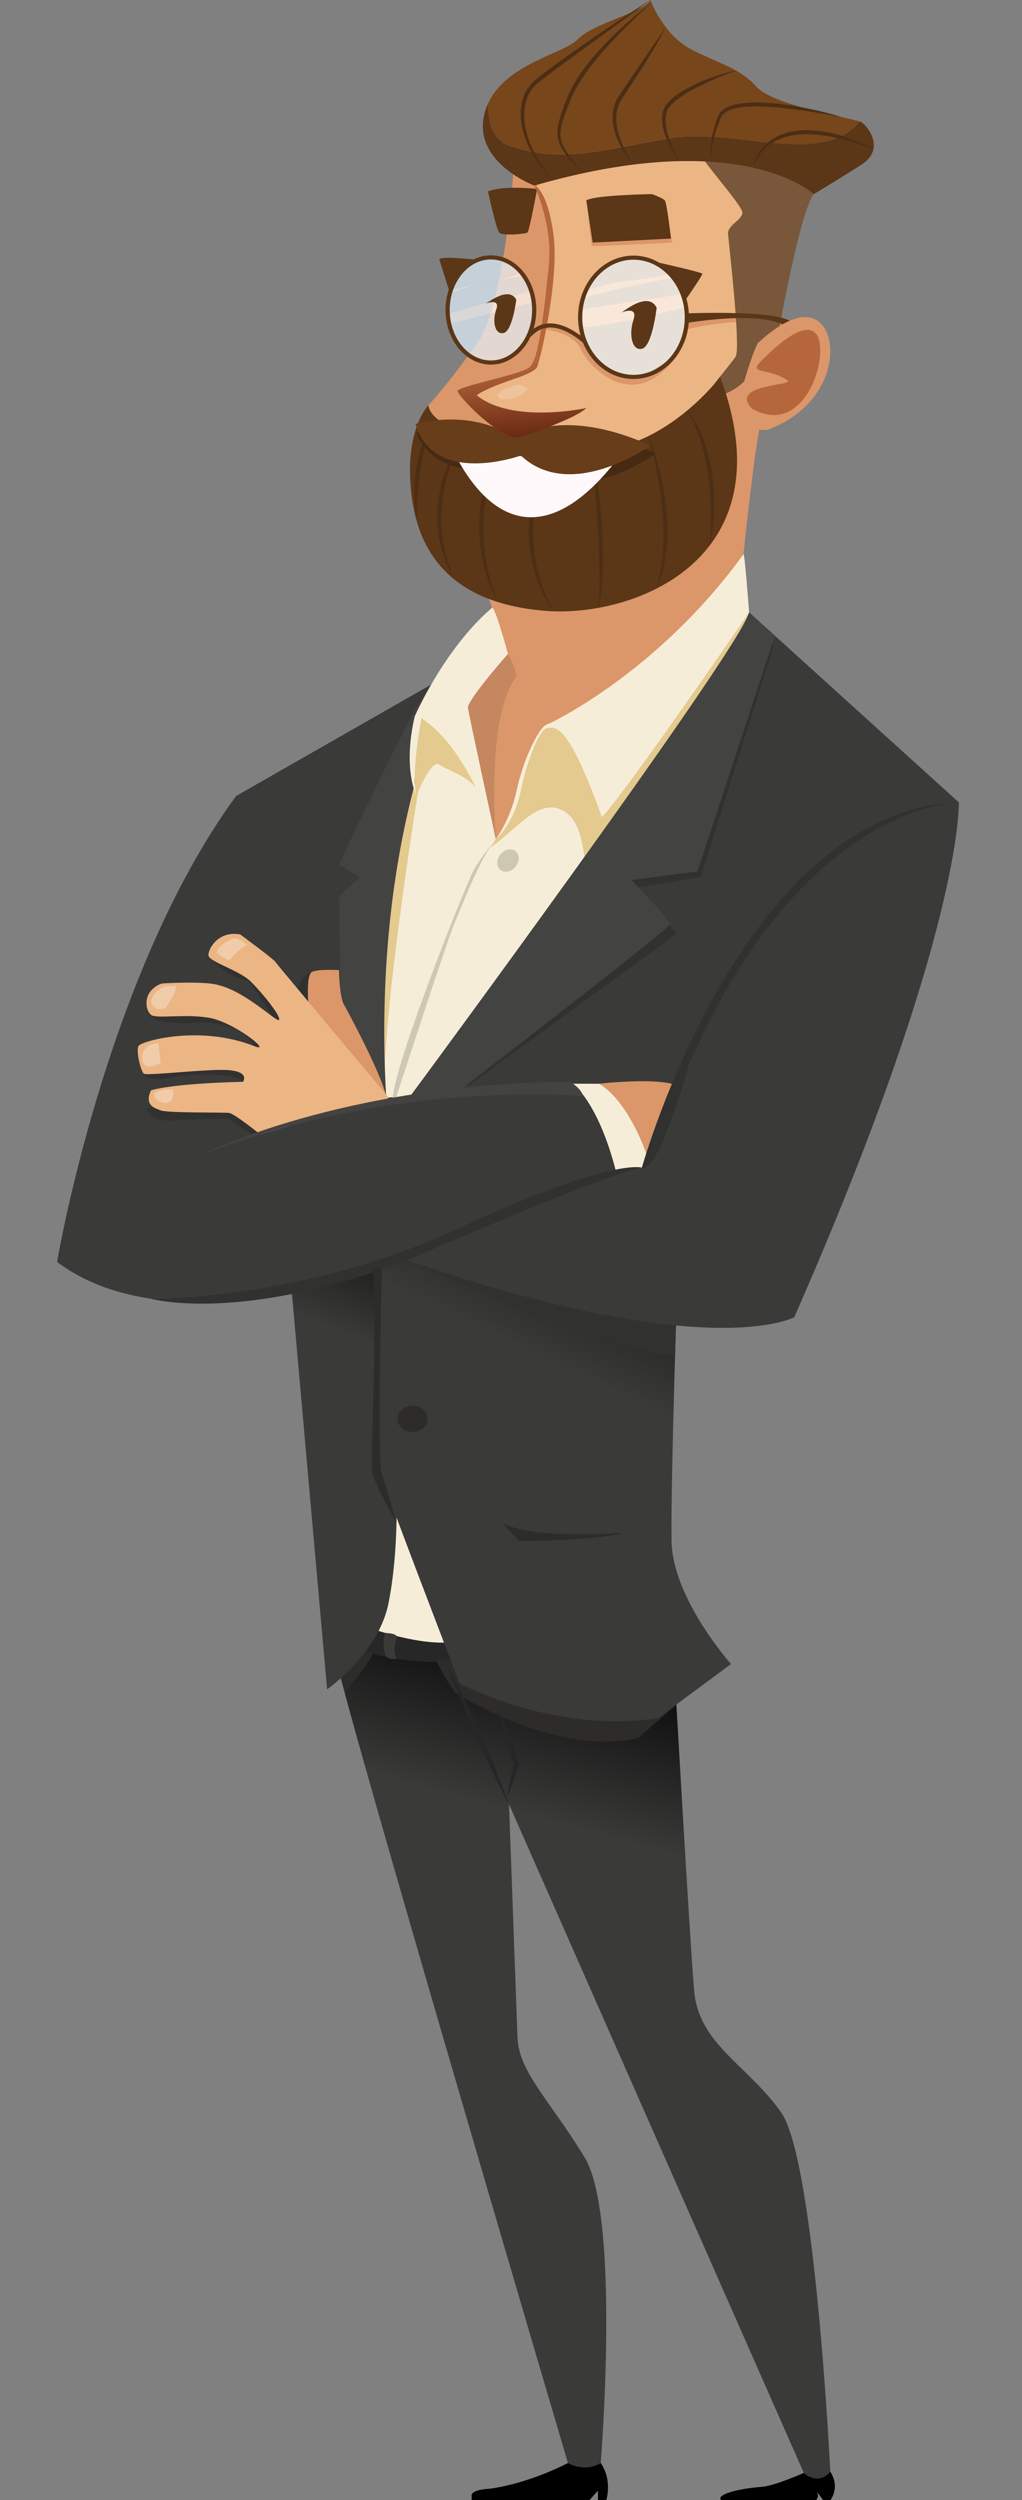 <svg xmlns="http://www.w3.org/2000/svg" width="198.306" height="485.093"><rect width="100%" height="100%" fill="#808080" stroke="none"/><path fill="#ECB584" d="M104.728 28.95l-3.461 22.29-11.65 29.294 11.75 18.853 33.72-6.688 10.882-18.539 3.277-31.794-2.235-14.446-21.166-2.931z"/><path fill="#DB9769" d="M99.606 30.93c.397.778-1.73 28.139-6.994 35.625-5.264 7.485-9.492 12.107-9.492 12.107l2.681 10.693 14.401-1.469.659-4.656-11.087-7.291 14.425-4.701 2.374-20.884.815-4.869-2.717-7.01-1.291-7.545h-3.774zm46.981 56.956s-4.676 34.331-3.205 41.367c1.471 7.036-43.771.965-43.771.965L91.98 107.53l47.518-26.135 5.433-.86 1.656 7.351zm-13.932-23.885c.284-.018 11.732-2.993 19.591-.824v-.989l-5.234-1.216h-9.414l-4.252.588-.691 2.441z"/><path fill="#DB9769" d="M138.937 85.629c0-.102 1.342-11 1.342-11l5.69-2.362 3.277-.991-2.659 16.609-7.65-2.256z"/><path fill="#78573A" d="M135.824 29.278c-1.117.438 8.504 10.665 8.238 12.096-.266 1.431-2.923 2.341-2.791 4.032.133 1.691 2.525 22.241 1.462 23.801-1.063 1.561-6.112 7.544-6.112 8.064 0 .317 10.365-.612 10.789-10.421.102-2.359 1.836 7.971 1.836 7.971s5.228-32.308 8.659-37.234c3.431-4.927-17.151-10.243-22.081-8.309z"/><path fill="#DB9769" d="M113.979 40.313c.036.233.626 7.206.929 7.384s15.489-.63 15.489-.63l-.482-3.049-15.936-3.705z"/><path fill="#78461B" d="M99.691 28.586c9.802 3.198 19.604 0 29.406-1.599 12.265-2.667 30.204 5.775 37.716-3.411-2.378-.824-16.809-3.142-20.041-6.757-3.388-3.79-7.502-4.501-12.827-7.344C128.621 6.633 126.201 0 126.201 0c-1.21 2.369-11.133 4.501-14.037 7.581-2.713 2.876-14.076 4.724-17.537 12.675.123 3.953 1.052 7.349 5.064 8.33z"/><path fill="#5B3617" d="M167.102 23.689a1.98 1.98 0 00-.288-.112c-7.513 9.186-25.452.743-37.716 3.411-9.802 1.599-19.604 4.797-29.406 1.599-4.012-.981-4.941-4.377-5.063-8.331a11.67 11.67 0 00-.615 1.775c-2.42 9.476 9.681 13.977 9.681 13.977 40.175-11.607 54.212 1.658 54.212 1.658s4.356-2.605 9.196-5.685c4.839-3.08 1.209-7.581-.001-8.292zm-53.336 15.212L115 47.067l15.196-.777s-.795-6.902-1.192-7.388c-.397-.486-2.483-1.236-2.483-1.236s-11.308.166-12.755 1.235z"/><path opacity=".69" fill="#E5F3FF" d="M130.195 52.122c-.006 0-6.282-2.128-6.282-2.128l-4.001.398-3.265 2.077s-1.76 2.528-1.851 2.666l-.818 1.249c5.445-2.233 11.304-1.913 16.769-3.404a55.07 55.07 0 00-.552-.858z"/><path opacity=".69" fill="#FFF" d="M130.748 52.979c-5.464 1.491-11.324 1.171-16.769 3.404l-.667 1.018-.143.441c6.043-1.741 12.087-2.948 18.13-4l-.551-.863z"/><path opacity=".69" fill="#E5F3FF" d="M131.62 54.344l-.321-.503c-6.043 1.052-12.086 2.259-18.13 4l-.733 2.255c6.491-1.028 13.511-2.057 20.218-3.085l-1.034-2.667z"/><path opacity=".69" fill="#FFF" d="M133.345 58.79l-.69-1.778c-6.707 1.029-13.728 2.057-20.218 3.085l-.25.772.478 2.689c7.086-.596 13.791-2.372 20.681-3.947v-.821z"/><path opacity=".69" fill="#E5F3FF" d="M112.664 63.559l.318 1.792 1.93 3.789 3.615 3.339 3.017.651 2.98-.4 3.264-.95 3.765-3.078 1.792-5.638v-3.45c-6.89 1.573-13.595 3.349-20.681 3.945zM99.452 51.097l-3.025-1.104h-3.054l-2.725 1.333-1.868 1.288c.022.113-.561 2.084-1.011 3.576 4.498-1.281 9.465-1.646 13.688-3.464l-2.005-1.629z"/><path opacity=".69" fill="#FFF" d="M101.688 52.913l-.23-.187c-4.224 1.818-9.19 2.183-13.688 3.464l-.215.711c4.785-1.957 9.569-2.652 14.354-3.355l-.221-.633z"/><path fill="#DB9769" d="M105.199 64.001c.327-.293 6.068.512 7.465 3.711 1.397 3.199 10.401 13.177 18.817 1.111l-5.375 3.444-1.884.861h-2.242l-2.549-.456-2.587-1.642-2.865-3.723-.81-1.589-4.07-2.159-2.602-.576-1.298 1.018z"/><path opacity=".69" fill="#FFF" d="M102.866 56.39c-5.293 1.555-10.864 2.838-16.015 4.532l-.201 1.496.315.564c5.32-1.236 11.077-2.902 16.514-4.252l-.613-2.34z"/><path opacity=".69" fill="#E5F3FF" d="M86.966 62.983c.619 1.114 1.931 3.506 1.814 3.571-.152.085 3.042 3.028 3.042 3.028l4.369.828 3.26-1.288s2.518-2.713 2.612-2.851c.094-.138 1.975-5.402 1.975-5.402l-.56-2.139c-5.435 1.351-11.192 3.017-16.512 4.253zm15.803-6.966l-.861-2.471c-4.784.703-9.569 1.398-14.354 3.355l-.292.955-.412 3.066c5.151-1.694 10.722-2.978 16.015-4.532l-.096-.373z"/><path fill="#5B3617" d="M83.12 78.661s-4.767 4.763-3.278 17.304c1.49 12.541 8.938 21.192 26.021 22.553s47.098-9.927 33.878-45.39c0 0-7.857 10.54-19.477 13.577-11.62 3.038-36.251-1.628-37.144-8.044zm11.565-41.51s1.589 7.291 2.185 7.972c.596.68 5.065.292 5.462 0 .397-.292 1.887-8.458 1.887-8.458s-6.455-.777-9.534.486zm41.593 15.97c-.06-.293-8.318-2.134-8.318-2.134l.007.009a9.838 9.838 0 00-5.042-1.403c-5.934 0-10.759 5.369-10.759 11.967 0 6.6 4.826 11.968 10.759 11.968 5.932 0 10.758-5.369 10.758-11.968 0-1.254-.176-2.464-.5-3.601.855-1.244 3.144-4.6 3.095-4.838zm-13.353 19.607c-5.482 0-9.942-5.01-9.942-11.168s4.46-11.167 9.942-11.167 9.941 5.009 9.941 11.167-4.459 11.168-9.941 11.168zM95.254 49.543a7.488 7.488 0 00-3.359.806l.007-.006s-6.879-.746-6.639.049c.193.64 1.372 4.375 1.824 5.803a12.43 12.43 0 00-.64 3.947c0 5.844 3.952 10.599 8.808 10.599s8.807-4.754 8.807-10.599-3.952-10.599-8.808-10.599zm0 20.398c-4.406 0-7.991-4.396-7.991-9.799 0-5.404 3.585-9.8 7.991-9.8 4.405 0 7.99 4.396 7.99 9.8 0 5.403-3.585 9.799-7.99 9.799z"/><path fill="#5B3617" d="M133.344 60.798c.315 0 18.643-.753 20.459 1.938 1.816 2.692-.34 1.637-.34 1.637s-1.257-4.583-20.119-1.734v-1.841zm-12.933-.097c.18.156 5.209-4.454 7.006-1.006 0 0-.838 7.433-2.814 7.96-1.976.528-2.638-2.754-1.678-5.626.959-2.871-2.514-1.328-2.514-1.328zm-26.282-1.752c.155.127 4.497-3.62 6.048-.817 0 0-.724 6.043-2.43 6.472-1.706.429-2.277-2.239-1.449-4.574.829-2.336-2.169-1.081-2.169-1.081z"/><path fill="#4C2E14" d="M85.256 81.395s-.241.226-.576.68c-.346.446-.759 1.138-1.168 2.002-.425.857-.798 1.911-1.121 3.059-.341 1.142-.597 2.393-.794 3.651-.128.625-.182 1.262-.262 1.886a28.9 28.9 0 00-.181 1.838c-.119 1.195-.16 2.317-.208 3.281-.056 1.927-.11 3.225-.11 3.225l-.118-.882c-.048-.563-.194-1.367-.231-2.338-.024-.971-.122-2.108-.051-3.327.022-.609.029-1.24.115-1.877.072-.638.117-1.289.24-1.932.22-1.287.496-2.572.915-3.732a15.65 15.65 0 011.401-3.061 9.22 9.22 0 011.453-1.894c.41-.409.696-.579.696-.579zm5.185 2.831s-1.062 1.545-2.16 4.084c-.589 1.25-1.087 2.783-1.578 4.423-.198.833-.464 1.682-.587 2.573l-.231 1.336-.121 1.359c-.134.904-.107 1.816-.133 2.713-.051.898.105 1.775.144 2.629.048.855.253 1.662.353 2.443.09.785.321 1.495.493 2.162.201.658.295 1.292.508 1.813l.496 1.37.42 1.205-.566-1.145-.636-1.328c-.27-.505-.428-1.129-.663-1.788-.215-.666-.495-1.378-.635-2.17-.149-.787-.419-1.605-.473-2.483-.059-.875-.234-1.774-.202-2.698.008-.921-.039-1.862.083-2.793l.152-1.396.265-1.368c.146-.912.434-1.777.655-2.626a27.042 27.042 0 011.843-4.423c.632-1.253 1.309-2.216 1.777-2.884a11.25 11.25 0 01.796-1.008zm6.712 1.403s-.836 1.843-1.641 4.734c-.443 1.434-.781 3.15-1.126 4.982-.121.925-.321 1.871-.379 2.849-.099.974-.177 1.964-.176 2.958-.068.992-.034 1.984.001 2.961-.005.98.147 1.933.235 2.86.072.931.273 1.81.406 2.656.119.85.319 1.634.523 2.355.208.719.336 1.398.529 1.977l.518 1.495.438 1.314-.586-1.256-.657-1.455c-.251-.564-.443-1.232-.685-1.952-.247-.719-.495-1.504-.665-2.358-.183-.85-.448-1.737-.525-2.686-.107-.943-.28-1.914-.293-2.913-.054-.996-.109-2.009-.056-3.022a29.44 29.44 0 01.235-3.013c.078-.995.299-1.955.439-2.893a37.29 37.29 0 011.386-4.993c.487-1.437 1.038-2.581 1.417-3.378.391-.793.662-1.222.662-1.222zm8.966 1.804s-.735 1.901-1.423 4.847c-.374 1.466-.663 3.205-.927 5.066a53.115 53.115 0 00-.284 2.883c-.009.985-.118 1.986-.044 2.985.016 1 .023 2.001.152 2.979l.144 1.457.265 1.403.256 1.358.346 1.279c.213.836.43 1.624.732 2.317l.734 1.929.71 1.429.608 1.26-.748-1.185-.846-1.376c-.287-.552-.572-1.194-.888-1.894-.346-.69-.611-1.477-.875-2.316l-.425-1.287c-.12-.446-.197-.912-.3-1.381l-.296-1.432-.175-1.486c-.149-.999-.179-2.021-.21-3.043-.056-1.023.073-2.042.101-3.047.095-1 .199-1.985.342-2.93.3-1.891.743-3.624 1.186-5.085.888-2.928 1.865-4.73 1.865-4.73zm8.794 0s.402 1.876.824 4.719c.192 1.423.444 3.083.617 4.87.18 1.787.343 3.696.471 5.609.099 1.914.145 3.832.163 5.629.011 1.799-.091 3.478-.181 4.913-.118 1.436-.263 2.627-.41 3.455l-.229 1.298.07-1.314c.082-.832.064-2.029.109-3.457.023-1.43-.03-3.098-.068-4.884a140.853 140.853 0 00-.269-5.595c-.091-1.905-.216-3.81-.361-5.594l-.368-4.881-.368-4.768zm10.934-2.844s.024.124.108.333l.339.887c.278.778.688 1.89 1.083 3.253.38 1.366.845 2.961 1.169 4.708.349 1.741.614 3.62.811 5.506.042.948.131 1.893.128 2.828-.015.935.039 1.854-.042 2.743-.059.888-.086 1.749-.237 2.555-.139.805-.204 1.574-.381 2.266-.302 1.394-.645 2.528-.955 3.3l-.455 1.218.303-1.262c.092-.401.242-.878.344-1.44l.31-1.892c.134-.688.153-1.454.242-2.25.101-.796.066-1.647.122-2.52.063-.873-.009-1.779-.012-2.697-.014-.918-.124-1.85-.179-2.781-.158-1.862-.382-3.722-.694-5.451a84.544 84.544 0 00-.917-4.719c-.321-1.372-.576-2.522-.791-3.319l-.23-.942a2.64 2.64 0 01-.066-.324z"/><path fill="#DB9769" d="M147.011 66.607c.366-.292 7.616-7.583 11.887-4.18 4.271 3.402 3.079 16.137-10.031 20.998 0 0-7.052.486-5.165-6.805s3.309-10.013 3.309-10.013z"/><path fill="#4C2E14" d="M133.344 79.645s.293.313.725.925c.424.615.995 1.524 1.551 2.681.539 1.162 1.118 2.547 1.56 4.087.437 1.54.801 3.209 1.046 4.896.081.848.221 1.691.243 2.529.032.837.118 1.658.103 2.456l-.038 2.296-.165 2.049c-.067 1.27-.32 2.31-.409 3.043l-.197 1.146.039-1.163c.023-.739.114-1.789.108-3.052l.028-2.035-.075-2.267c-.002-.786-.105-1.593-.154-2.416-.039-.825-.197-1.649-.291-2.48a37.714 37.714 0 00-.921-4.823c-.403-1.516-.829-2.921-1.298-4.091-.478-1.164-.899-2.132-1.265-2.776a15.05 15.05 0 00-.59-1.005z"/><path fill="#B5673B" d="M147.477 70.301c.197-.196 8.271-9.035 10.947-5.441s-2.008 20.217-12.437 14.482c0 0-3.178-2.625 1.49-3.986 4.668-1.361 7.052-.761 4.171-2.228-2.88-1.466-6.231-.781-4.171-2.827z"/><path fill="#4C2E14" d="M126.201 0l-6.164 4.551-6.348 4.619c-2.329 1.679-4.811 3.476-7.243 5.325-1.195.932-2.523 1.79-3.316 2.936-.821 1.145-1.246 2.544-1.36 3.903-.23 2.747.517 5.338 1.464 7.365.219.519.478.993.727 1.443.231.46.481.881.735 1.266.47.794.97 1.427 1.358 1.967.827 1.041 1.333 1.615 1.333 1.615s-.541-.539-1.439-1.531c-.424-.516-.971-1.122-1.498-1.893a16.903 16.903 0 01-1.631-2.676c-.544-1.016-.971-2.195-1.344-3.465-.319-1.284-.526-2.688-.411-4.149.108-1.455.532-2.969 1.445-4.278.929-1.335 2.247-2.179 3.438-3.135 2.468-1.831 4.973-3.599 7.325-5.253 2.353-1.653 4.593-3.134 6.498-4.423A393.205 393.205 0 01126.201 0z"/><path fill="#462A13" d="M80.834 84.223c-.143-.313 2.771-1.522 2.771-1.522l18.614 4.002 23.328.554 1.746.626s-14.693 11.532-25.309 1.468c0 .001-15.997 6.187-21.15-5.128z"/><path fill="#4C2E14" d="M126.421.542s-1.94 1.699-4.663 4.419c-1.376 1.346-2.917 2.975-4.516 4.758-1.59 1.787-3.2 3.775-4.551 5.91a23.92 23.92 0 00-1.79 3.284c-.479 1.155-.949 2.298-1.333 3.412-.376 1.116-.727 2.204-.803 3.249-.088 1.044.172 2.017.591 2.849.413.836.928 1.552 1.363 2.193l1.199 1.626 1.063 1.407-1.17-1.323-1.327-1.537c-.492-.611-1.071-1.292-1.537-2.163-.48-.853-.824-1.934-.776-3.082.035-1.145.344-2.295.726-3.438.378-1.151.833-2.301 1.298-3.472a24.2 24.2 0 011.806-3.43c2.854-4.344 6.57-7.982 9.44-10.567 1.431-1.302 2.699-2.304 3.579-3.01l1.401-1.085zm2.713 4.658c.034 0-.13.462-.526 1.197-.396.734-.958 1.786-1.697 3.01-.741 1.223-1.586 2.661-2.556 4.162l-3.064 4.688-.406.589-.102.147a1.81 1.81 0 01-.031.045l-.044.077-.177.309-.352.615-.22.608c-.312.801-.373 1.708-.386 2.551.063.852.159 1.681.367 2.452.195.772.446 1.492.724 2.138a23.075 23.075 0 001.553 3.046c.431.71.708 1.1.708 1.1s-.333-.345-.841-1.014c-.495-.673-1.206-1.65-1.84-2.949a14.72 14.72 0 01-.878-2.165 10.728 10.728 0 01-.501-2.582c-.002-.924.034-1.88.38-2.836.083-.237.16-.485.254-.714l.34-.622.17-.312.042-.078.066-.104.099-.149.396-.594 5.912-8.646 1.948-2.851c.466-.69.695-1.096.662-1.118zm13.877 8.599s-.108-.012-.301.023a9.713 9.713 0 00-.801.239c-.69.224-1.653.611-2.798 1.091-1.147.475-2.453 1.101-3.832 1.792-1.374.695-2.81 1.516-4.063 2.517-.599.508-1.231 1.036-1.563 1.672-.208.278-.282.663-.393 1.039-.052.346-.11.69-.097 1.063-.015 1.459.386 2.842.786 3.979.417 1.139.828 2.077 1.154 2.714l.518 1.002s-1.067-1.282-2.1-3.552c-.47-1.141-1.047-2.522-1.067-4.141-.022-.396.03-.823.098-1.256.035-.212.105-.386.157-.583.035-.184.167-.442.27-.612.415-.811 1.082-1.378 1.722-1.944 2.735-2.051 5.877-3.289 8.245-4.108a26.041 26.041 0 012.922-.823c.353-.084.655-.114.849-.132.192-.007.294.02.294.02zm20.354 8.932s-2.056-.4-5.144-.904c-1.542-.262-3.351-.51-5.286-.748-1.935-.239-4.009-.421-6.074-.417a20.842 20.842 0 00-3.054.157c-.987.135-1.955.363-2.738.804-.403.208-.702.511-.961.823-.207.319-.374.75-.538 1.164-.32.814-.594 1.589-.803 2.323-.429 1.46-.648 2.717-.651 3.606-.014.889.128 1.391.128 1.391s-.213-.479-.287-1.386c-.064-.9-.002-2.212.364-3.722a26.4 26.4 0 01.689-2.412c.143-.412.265-.842.537-1.324a3.46 3.46 0 011.157-1.058c.913-.533 1.952-.785 2.992-.948a21.215 21.215 0 013.168-.218c2.119.033 4.215.255 6.165.53 1.951.271 3.745.667 5.28.994 3.066.697 5.056 1.345 5.056 1.345z"/><path fill="#4C2E14" d="M169.465 28.95s-1.569-.649-3.987-1.377c-1.205-.376-2.635-.728-4.172-1.038-1.538-.301-3.204-.505-4.861-.487-1.653 0-3.309.227-4.741.773-.702.297-1.38.601-1.956.999a7.92 7.92 0 00-1.514 1.261c-.861.878-1.401 1.771-1.753 2.404l-.513 1.023.368-1.088c.139-.338.338-.739.564-1.203.272-.438.555-.955.989-1.433a8.401 8.401 0 011.51-1.437c.586-.463 1.286-.848 2.04-1.169 1.522-.617 3.271-.896 5.002-.929 1.734.018 3.445.267 5.013.609 1.569.348 2.98.849 4.175 1.292 2.384.921 3.836 1.8 3.836 1.8z"/><path fill="#FFF9FB" d="M118.798 90.325c-12.463 15.312-23.521 12.187-31.055-3.218"/><path fill="#683D19" d="M101.065 88.38s-16.862 6.124-20.438-6.125c0 0 10.548-3.216 19.377 2.766 0 0 8.432-6.558 26.209 1.414.001.001-15.394 11.134-25.148 1.945z"/><linearGradient id="a" gradientUnits="userSpaceOnUse" x1="100.688" y1="70.364" x2="102.286" y2="89.951"><stop offset="0" stop-color="#b5673b"/><stop offset="1" stop-color="#4f1306"/></linearGradient><path fill="url(#a)" d="M103.693 36.007s3.694 7.787 2.764 15.721c-.93 7.934-1.728 18.209-3.854 19.64S88.519 75.01 88.785 75.92c.266.911 6.511 7.934 11.428 9.104 0 0 11.162-3.512 13.553-5.853 0 0-14.351 3.122-21.26-2.471 0 0 .93-1.041 7.441-3.251 0 0 3.721-1.17 4.252-2.211.531-1.041 4.385-16.908 3.189-25.752-1.196-8.845-3.695-9.479-3.695-9.479z"/><path fill="#5B3617" d="M113.202 66.554c-6.084-5.044-8.883-2.453-9.938-1.479-.305.281-.493.449-.763.394l.166-.782-.083.391-.129-.366c.059-.037.139-.117.249-.218 1.083-1.002 4.386-4.052 11.024 1.451l-.526.609z"/><path fill="#EFC39B" d="M99.546 74.834c-.95.366-1.915.74-2.72 1.356-.124.094-.248.2-.306.342-.104.252.038.552.261.713s.51.212.787.238c1.778.168 3.621-.55 4.793-1.87.03-.034.061-.073.055-.117-.006-.052-.06-.084-.107-.108-.418-.21-.946-.614-1.395-.725-.548-.135-.866.171-1.368.171z"/><path fill="#DB9769" d="M100.177 123.04l-13.326 10.683 2.766 11.315 5.636 19.753 8.226-4.957 8.141-15.414 11.384-14.904-3.721-4.378z"/><path fill="#f6edd9" d="M74.411 291.521l-3.398 25.78s15.722 4.34 18.41 2.762c2.688-1.579-6.43-29.726-6.43-29.726l-8.582 1.184z"/><path d="M110.199 477.884s-7.222 3.86-15.077 4.977c0 0-3.916.124-3.604 1.488v.744h22.861l1.647-1.86v1.86h1.614s1.232-3.877-1.078-7.209-6.363 0-6.363 0zm29.771 7.209h18.37s2.534-2.604-5.701-2.729a52.398 52.398 0 00-4.707.136c-5.608.424-9.07 1.705-7.962 2.593z"/><path d="M155.967 479.8s-5.4 2.418-8.035 2.7c-2.635.282.652 1.225.652 1.225h10.123l1.026 1.368h1.373s2.006-2.384 0-5.532-5.139.239-5.139.239z"/><linearGradient id="b" gradientUnits="userSpaceOnUse" x1="103.806" y1="353.035" x2="114.393" y2="314.656"><stop offset="0" stop-color="#3a3a39"/><stop offset="1"/></linearGradient><path fill="url(#b)" d="M65.411 322.169c-.979.719 44.789 155.715 44.789 155.715s3.182 1.916 6.364 0c0 0 3.916-47.912-3.182-59.411s-12.727-16.53-12.972-23.237c-.245-6.708-1.958-53.901-1.958-53.901l-6.934-21.082-24.811-3.833-1.296 5.749z"/><path fill="#2d2c2b" d="M65.99 325.231l.972 3.092s4.994-6.012 5.579-7.901c.584-1.889-1.528-1.889-1.528-1.889l-5.023 6.698z"/><path fill="#282727" d="M72.189 316.009s11.683 4.219 17.729 2.11l.423 4.403s-17.149.635-21.929-3.672c-4.778-4.308 3.777-2.841 3.777-2.841z"/><linearGradient id="c" gradientUnits="userSpaceOnUse" x1="134.746" y1="361.325" x2="145.33" y2="322.956"><stop offset="0" stop-color="#3a3a39"/><stop offset="1"/></linearGradient><path fill="url(#c)" d="M86.527 322.313l69.44 157.487s2.692 2.636 5.14-.239c0 0-2.937-60.369-9.545-69.712-6.608-9.343-16.005-13.176-16.887-23.717-.882-10.541-3.916-63.819-3.916-63.819H86.527z"/><path fill="#2d2c2b" d="M84.833 321.895c-.549.586 3.393 6.428 3.393 6.428s19.584 12.718 35.592 8.873l7.426-6.445-.346-5.438-46.065-3.418z"/><linearGradient id="d" gradientUnits="userSpaceOnUse" x1="73.336" y1="261.181" x2="84.91" y2="231.227"><stop offset="0" stop-color="#3a3a39"/><stop offset="1"/></linearGradient><path fill="url(#d)" d="M56.459 248.913l7.014 78.858s9.931-6.945 11.888-16.601c1.957-9.656 1.562-20.328 1.562-20.328v-46.584l-20.464 4.655z"/><linearGradient id="e" gradientUnits="userSpaceOnUse" x1="115.022" y1="268.21" x2="136.131" y2="223.916"><stop offset="0" stop-color="#3a3a39"/><stop offset="1"/></linearGradient><path fill="url(#e)" d="M73.479 244.428s-.227 39.13 0 40.485c.227 1.355 15.681 41.672 15.681 41.672s17.978 9.825 38.5 6.776l14.192-10.502s-11.358-12.679-11.544-23.872c-.186-11.193 1.117-50.155 1.117-50.155l-50.141-6.992-7.805 2.588z"/><path fill="#f6edd9" d="M108.976 157.112c-4.679-2.29-8.738 3.928-14.153 7.524l-1.525 1.999-3.321 6.608-9.798 27.714-3.983 12.77s4.438.039 4.75 0c.313-.039 19.404-16.199 19.404-16.199l15.791-23.108c-3.942-5.802-1.586-14.578-7.165-17.308z"/><path fill="#E4CA8E" d="M145.355 118.814l-15.172 7.842s-20.49 13.301-23.569 13.708c-3.079.408-6.264 13.31-7.219 16.427-.956 3.117-3.185 6.027-3.185 6.027l-1.387 1.817c5.415-3.596 9.474-9.813 14.153-7.524 5.579 2.73 3.223 11.506 7.165 17.307l27.525-40.28 1.689-15.324z"/><path fill="#313130" d="M79.424 244.525s34.019 16.774 51.562 18.526l.281-9.263-51.843-9.263z"/><path fill="#f6edd9" d="M71.579 192.124l4.141-39.177 9.62-16.464 4.287 5.345 6.582 20.991-4.255 6.49-9.076 25.289-6.479 19.738-1.529-.593z"/><path fill="#E4CA8E" d="M81.549 151.31c-.222.435-8.464 52.442-6.62 61.659l-1.479-38.55 1.676-15.86 4.498-9.008 1.925 1.759z"/><path fill="#C4875F" d="M98.563 126.864s1.757 3.278 1.614 4.479c-5.968 7.527-3.967 31.476-3.967 31.476l-5.768-20.605-.825-8.444 8.946-6.906z"/><path fill="#3a3a39" d="M11.076 244.832s9.391-55.796 34.744-90.398l42.882-24.492s-17.528 26.654-13.772 83.027l4.695-.307s61.662-81.833 65.731-93.848l40.69 36.862s.939 25.123-31.926 99.878c0 0-16.276 9.191-75.122-11.03 0 .001-44.447 18.077-67.922.308z"/><path fill="#313130" d="M90.441 210.995l40.826-29.801-7.434-9.053 12.125-1.965 14.412-45.675z"/><path fill="#DB9769" d="M116.227 210.266s11.572-1.322 15.212.394l-4.922 13.202-3.708 1.251-5.057-9.239-1.525-5.608z"/><path fill="#313130" d="M40.452 185.369s2.519 3.794 7.525 4.954c5.006 1.16.228 0 .228 0s3.711 4.732 4.686 7.655c.974 2.923-15.17-3.665-15.17-3.665l-9.072 1.796s-.718 2.904 9.2 2.343c9.918-.562 12.12 5.463 12.12 5.463l-22.222 4.129s.093 2.088 5.613.998c5.521-1.09 13.082-.512 13.801.846.72 1.358-10.925 4.141-10.925 4.141l-7.779 1.062s.496 2.743 5.552 2.325 10.392-.325 10.392-.325l4.946 3.376 23.41-6.847-12.027-24.828s-1.345-.696-2.69 2.366c-1.346 3.062-2.32 2.134-2.32 2.134l-3.433-3.804-8.628-4.593-3.207.474z"/><path fill="#f6edd9" d="M111.176 210.266s4.908 3.643 8.28 16.777l5.095-.492.861-2.69s-3.373-10.144-9.185-13.595h-5.051z"/><path fill="#434342" d="M145.355 118.814l5.014 4.542-15.037 45.715-12.845 1.676s7.536 7.711 7.536 8.549c0 .838-41.617 32.856-41.617 32.856l-8.783.508c.001.002 63.938-86.605 65.732-93.846zm-56.654 11.127s-16.803 29.529-13.772 83.027c0 0-9.643-11.879-9.129-12.047.514-.167-.02-26.989-.02-26.989l3.958-3.688-3.958-2.515s15.652-33.638 18.08-35.024l4.841-2.764z"/><path fill="#313130" d="M78.998 244.525s38.674-16.886 45.553-17.974c0 0-5.811-2.046-35.85 11.901s-59.408 13.531-59.408 13.531 17.07 4.896 49.705-7.458z"/><path fill="#E4CA8E" d="M80.815 154.402s2.844-7.331 4.509-6.027c1.666 1.305 7.098 2.366 8.645 7.302 1.548 4.936-4.94-18.607-4.94-18.607s-4.371-.414-4.704-.587c-.333-.174-2.554 1.892-2.554 1.892l-2.119 5.541 1.163 10.486z"/><path fill="#313130" d="M124.551 226.551s19.292-69.275 61.495-70.875c0 0-30.079-.002-52.351 50.785 0 0-5.806 21.255-9.144 20.09z"/><path fill="#f6edd9" d="M95.466 117.927c.536-.459 3.096 8.937 3.096 8.937s-7.98 9.041-7.768 10.496c.212 1.455 5.415 25.459 5.415 25.459s-4.671-17.042-14.438-23.485c0 0-2.124 11.015-.956 15.068 0 0-2.719-5.092-.351-15.38.001 0 5.66-13.093 15.002-21.095zm48.803-10.398c.221-.306 1.086 11.285 1.086 11.285s-23.242 33.925-28.55 39.744c0 0-4.671-19.345-10.192-18.194.001.001 20.882-9.661 37.656-32.835z"/><path fill="#CDC8B4" d="M76.399 214.336s10.574-32.5 11.742-35.098c1.167-2.598 5.096-13.094 8.068-16.419 0 0-2.654 3.118-4.247 5.923-1.592 2.806-17.751 43.283-15.563 45.594z"/><path fill="#DB9769" d="M59.901 195.553s-.637-6.364.637-6.975 5.243-.351 5.243-.351.066 5.04.915 6.599c.85 1.559 8.138 14.939 8.422 18.953.283 4.012-15.217-18.226-15.217-18.226z"/><path fill="#ECB584" d="M50.496 220.111s-5.034-4.087-6.096-4.191c-1.062-.104-11.784.034-13.175-.462-1.391-.497-3.207-1.091-1.933-3.896 0 0 3.322-1.296 17.868-1.674.319-.514.85-2.073-3.185-2.281-4.035-.208-15.394 1.143-16.031.728-.637-.416-1.592-4.469-1.062-5.404s12.006-4.169 22.613.104c3.397 1.247-4.099-4.721-8.877-5.552-4.777-.832-10.297.252-11.327-.579-1.03-.832-1.309-3.333.104-4.789 1.412-1.455 2.535-1.326 2.535-1.326s7.94-.47 10.475.348c5.57 1.388 11.549 7.533 11.761 6.702.224-.876-3.295-5.209-5.532-7.411-2.236-2.202-8.099-3.813-8.185-5.06-.085-1.247 1.932-4.884 6.178-4.053 0 0 6.476 4.78 6.795 5.3.318.52 21.979 26.322 21.979 26.322l-.852 1.398-12.949 2.54-11.104 3.236z"/><path fill="#2d2c2b" d="M97.393 295.417l3.288 3.57s14.864.02 20.231-1.606c0 0-17.981 1.423-23.519-1.964z"/><ellipse fill="#2d2c2b" cx="80.063" cy="275.29" rx="2.93" ry="2.55"/><path fill="#CDC8B4" d="M100.096 168.073c-.778 1.032-2.096 1.372-2.943.76-.848-.613-.903-1.946-.125-2.978.779-1.032 2.097-1.372 2.944-.76s.903 1.946.124 2.978z"/><path fill="#434342" d="M39.677 223.856c-.769.298 26.319-13.625 70.887-13.969 0 0 2.105 1.083 2.573 2.774 0 .001-36.029-3.346-73.46 11.195z"/><path fill="#2d2c2b" d="M74.093 246.294s-.971 37.033 0 39.72c.971 2.688 2.829 9.402 2.829 9.402s-4.444-7.798-4.732-9.965c-.289-2.167 1.237-37.138 0-38.538-1.238-1.401 1.903-.619 1.903-.619z"/><path fill="#3a3a39" d="M74.781 316.835s1.882.033 2.141.583-.96 2.242 0 4.409c0 0-1.107.286-1.826-.317-.718-.602-.864-3.8-.315-4.675z"/><path fill="#262626" d="M86.761 322.97l.603 1.128c.365.726.921 1.748 1.525 3 .603 1.254 1.334 2.705 2.066 4.281.742 1.572 1.499 3.263 2.259 4.954.741 1.698 1.486 3.395 2.151 4.999.677 1.6 1.257 3.114 1.78 4.401.523 1.288.903 2.384 1.195 3.141l.429 1.202-.604-1.127c-.365-.726-.923-1.747-1.525-3-.603-1.254-1.336-2.704-2.066-4.281-.742-1.572-1.498-3.264-2.258-4.954-.741-1.698-1.485-3.395-2.15-5-.675-1.6-1.257-3.114-1.78-4.402-.522-1.288-.903-2.384-1.195-3.141l-.43-1.201zm9.896 8.58a61.084 61.084 0 012.18 5.233 98.338 98.338 0 011.798 5.354l.043.138-.037.12a84.015 84.015 0 01-1.023 3.104c-.185.514-.367 1.028-.572 1.536-.201.509-.392 1.021-.617 1.524.07-.544.173-1.08.268-1.618.09-.539.202-1.072.313-1.605.226-1.066.479-2.125.747-3.179l.005.257a97.434 97.434 0 01-1.743-5.371 60.422 60.422 0 01-1.362-5.493z"/><path fill="#f6edd9" d="M96.209 162.819s3.52-2.993 4.831-9.324c1.311-6.332 3.741-12.274 5.25-12.274s3.773-1.413 10.516 17.338c0 0-3.154-16.096-8.524-18.194 0 0-1.103-.52-2.542.434s-4.277 6.838-5.483 12.53c-1.208 5.692-4.048 9.49-4.048 9.49z"/><path fill="#F1CCAA" d="M32.183 195.533s2.657-4.08 1.771-4.18c-.885-.101-2.272-.34-3.838 1.326-1.566 1.666-.442 3.887 2.067 2.854zm-1.499 6.851l.542 3.83s-2.572 1.467-3.339.204c-.767-1.264-.271-3.912 2.797-4.034zm2.835 8.945s-3.52.09-3.61 1.038c-.09.947 1.534 1.897 2.662 1.558 1.128-.34 1.173-1.648.948-2.596zm11.049-25.008s1.935-2.592 3.425-2.926c0 0-1.73-1.623-2.76-1.268-1.029.355-3.117 1.566-3.156 2.757 0 .001 1.312 1.151 2.491 1.437z"/></svg>